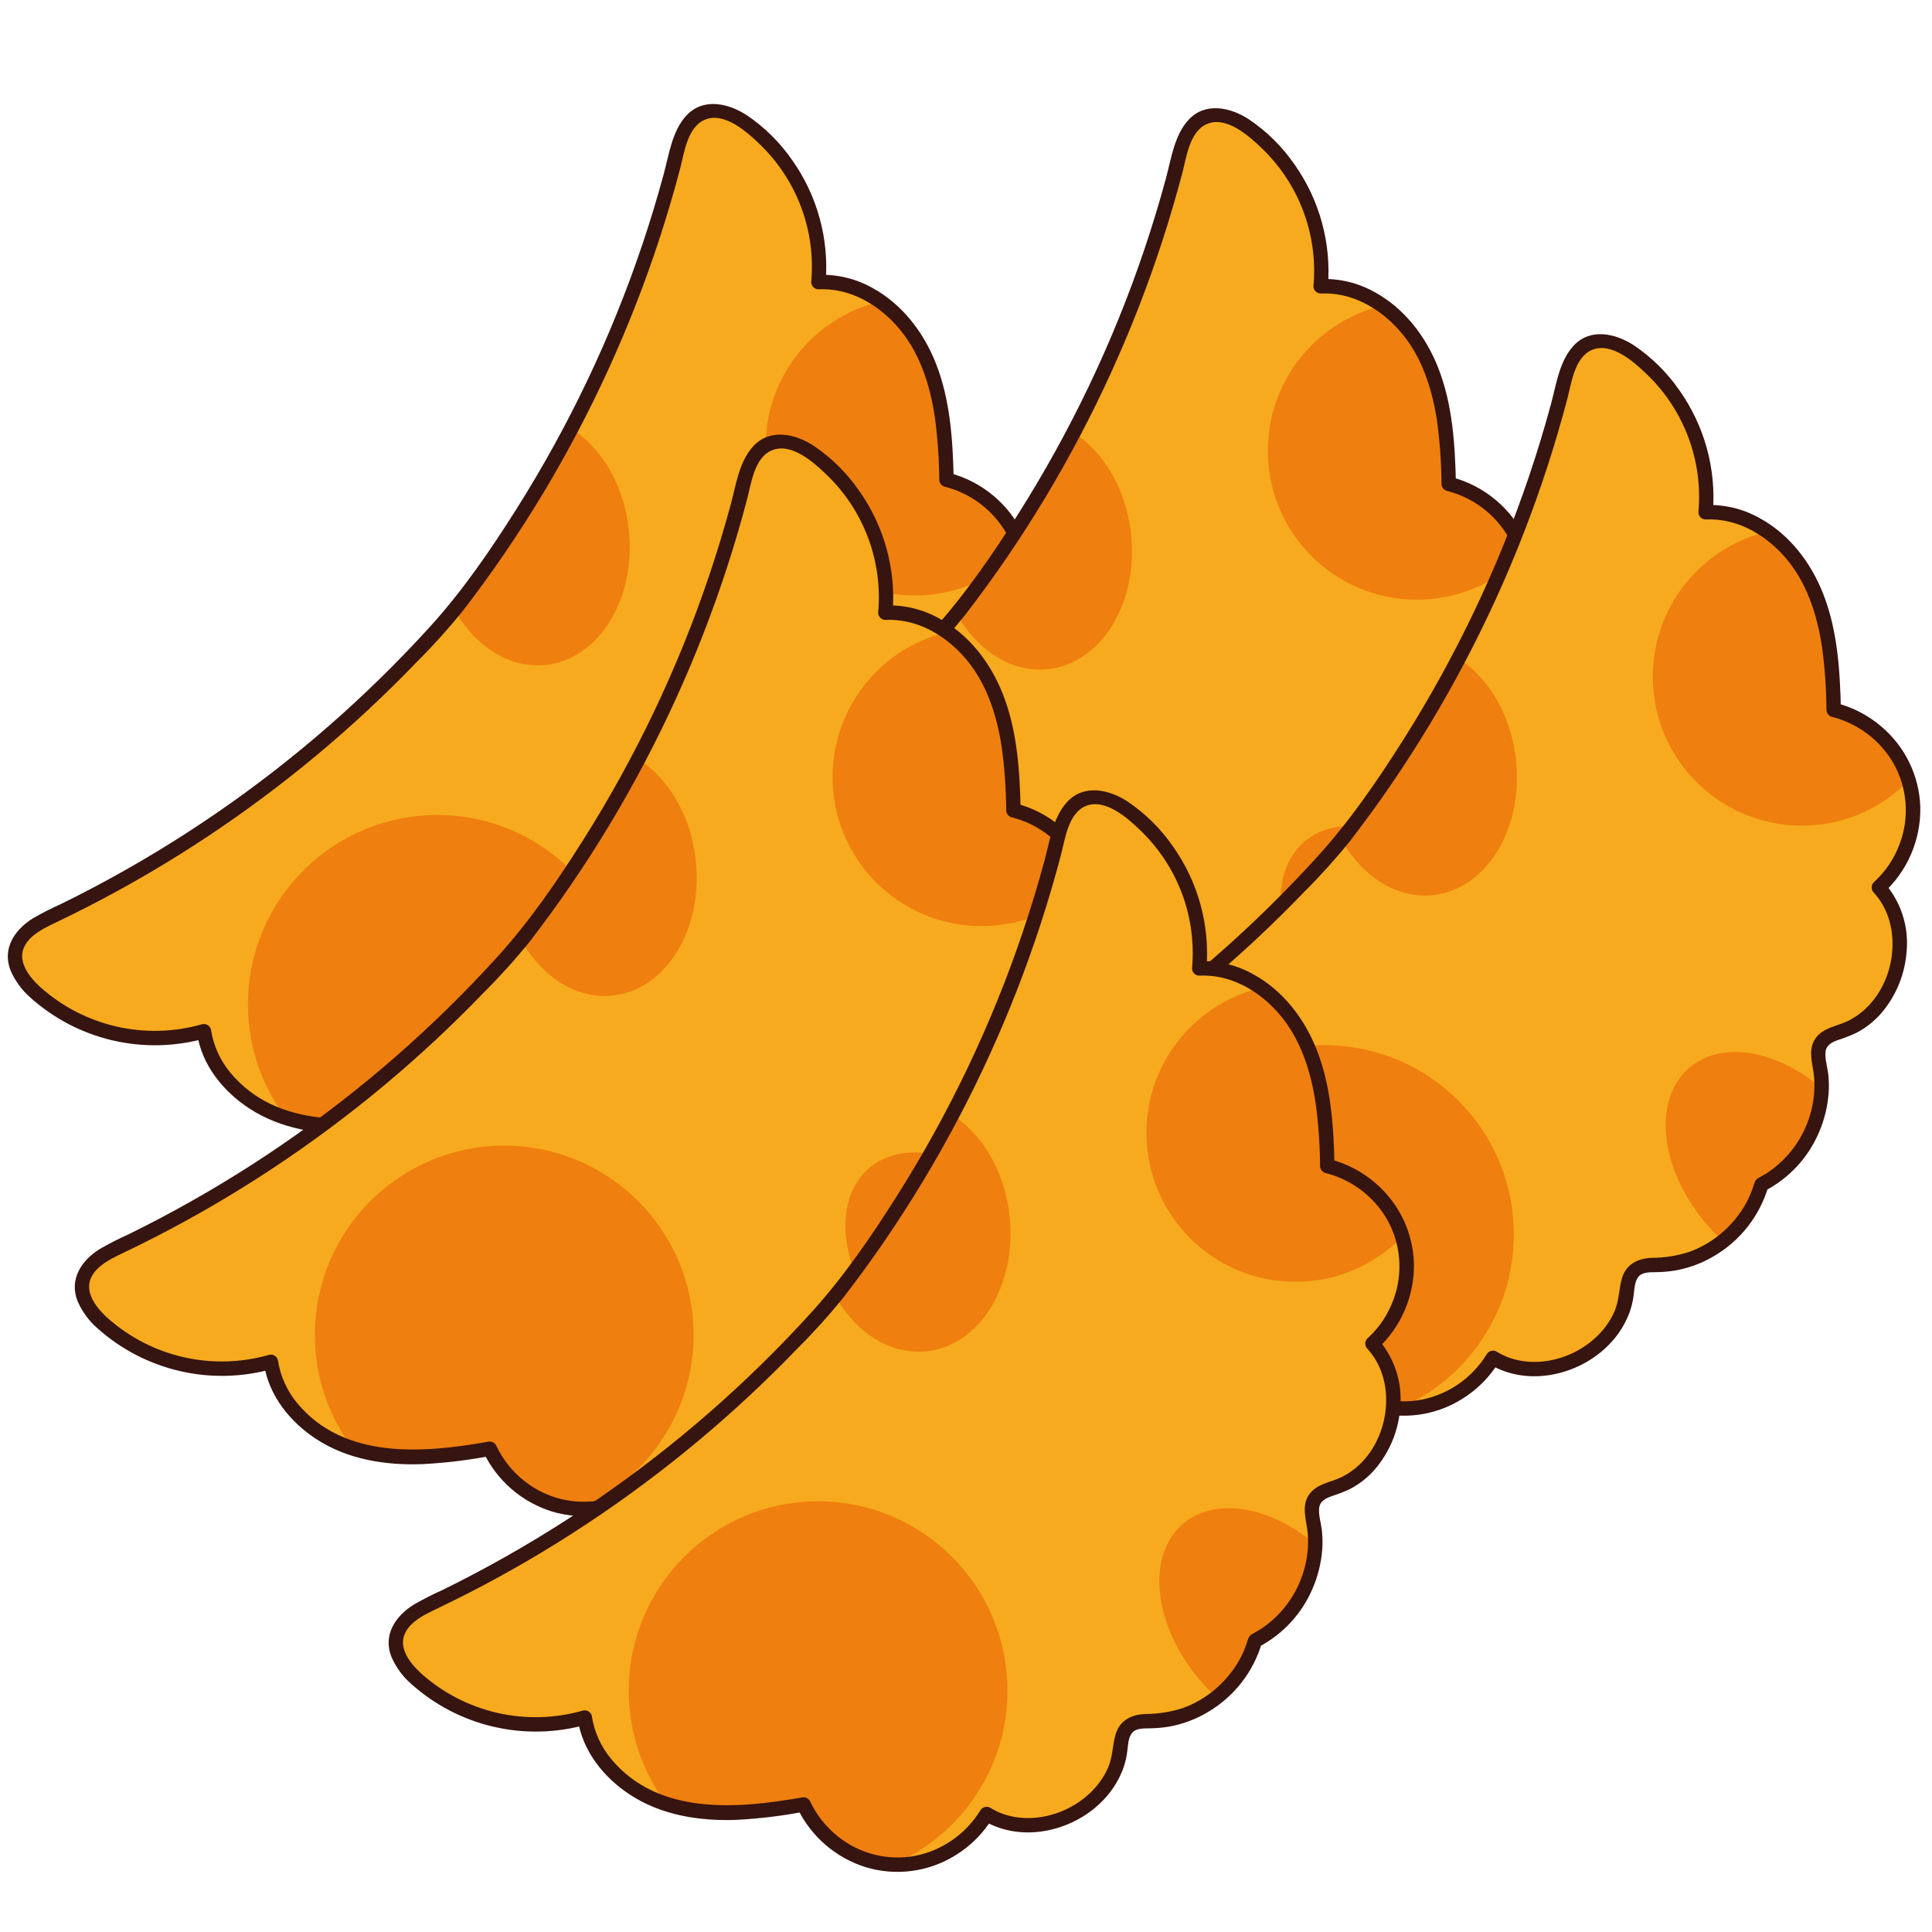 <?xml version="1.0" encoding="UTF-8"?> <svg xmlns="http://www.w3.org/2000/svg" width="500" height="500" viewBox="0 0 500 500" fill="none"> <path d="M9.015 256.938C5.911 254.087 3.024 250.157 3.842 246.02C4.731 241.583 9.353 239.111 13.428 237.166C53.132 218.181 88.501 191.198 117.327 157.903C117.28 157.961 117.234 158.029 117.186 158.087C117.573 158.299 117.955 158.505 118.332 158.729C118.049 158.39 117.768 158.061 117.485 157.723C117.433 157.786 117.38 157.839 117.327 157.903C144.286 123.069 163.783 83.039 174.598 40.315C175.71 35.925 177.221 30.906 181.39 29.164C185.28 27.551 189.696 29.613 193.094 32.105C199.353 36.8 204.32 43.008 207.531 50.15C210.742 57.292 212.091 65.134 211.453 72.941C222.819 72.294 233.227 80.594 238.354 90.778C243.476 100.967 244.311 112.724 244.555 124.13C249.308 125.254 253.662 127.661 257.145 131.091C260.627 134.521 263.105 138.841 264.308 143.582C265.511 148.324 265.394 153.305 263.969 157.985C262.544 162.664 259.867 166.863 256.227 170.124C266.519 181.136 261.333 202.218 247.113 207.187C244.901 207.953 242.33 208.569 241.171 210.598C240.09 212.496 240.683 214.851 241.065 217.003C243.149 228.876 236.603 241.719 225.861 247.077C225.935 246.809 225.999 246.542 226.063 246.276C224.933 245.686 223.81 245.086 222.696 244.477C223.509 245.454 224.315 246.44 225.115 247.433C225.364 247.318 225.613 247.203 225.861 247.077C222.712 258.686 211.42 267.628 199.396 267.898C197.214 267.944 194.793 267.822 193.146 269.256C191.382 270.796 191.287 273.437 190.969 275.76C188.887 290.703 169.265 299.922 156.472 291.964C153.992 296.179 150.405 299.633 146.103 301.949C141.801 304.265 136.947 305.356 132.07 305.102C127.192 304.848 122.478 303.259 118.439 300.508C114.399 297.758 111.19 293.95 109.16 289.5C97.947 291.492 86.275 292.971 75.303 289.926C64.327 286.887 54.171 278.28 52.58 266.986C45.063 269.144 37.122 269.354 29.502 267.597C21.882 265.839 14.833 262.171 9.015 256.938Z" fill="#F7AA1D"></path> <mask id="mask0_206_2412" style="mask-type:luminance" maskUnits="userSpaceOnUse" x="3" y="29" width="262" height="277"> <path d="M8.365 257.535C5.258 254.687 2.369 250.76 3.188 246.627C4.078 242.194 8.704 239.724 12.783 237.781C52.524 218.812 87.927 191.852 116.781 158.586C116.734 158.644 116.688 158.712 116.64 158.77C117.028 158.982 117.409 159.188 117.787 159.411C117.504 159.073 117.222 158.745 116.939 158.406C116.887 158.47 116.834 158.523 116.781 158.586C143.766 123.783 163.281 83.787 174.107 41.1C175.219 36.714 176.732 31.699 180.905 29.959C184.798 28.348 189.219 30.407 192.62 32.897C198.885 37.588 203.857 43.791 207.071 50.927C210.285 58.063 211.635 65.897 210.996 73.697C222.374 73.052 232.791 81.345 237.923 91.519C243.05 101.7 243.886 113.446 244.13 124.842C248.887 125.965 253.246 128.371 256.732 131.797C260.217 135.224 262.697 139.541 263.902 144.278C265.106 149.015 264.989 153.992 263.563 158.668C262.137 163.343 259.456 167.538 255.813 170.797C266.115 181.8 260.924 202.863 246.69 207.827C244.477 208.593 241.903 209.208 240.743 211.235C239.661 213.132 240.255 215.485 240.637 217.636C242.722 229.498 236.171 242.329 225.418 247.683C225.492 247.416 225.556 247.149 225.62 246.882C224.489 246.293 225.789 248.645 224.672 248.038C223.873 247.044 225.485 249.015 224.672 248.038C224.921 247.923 225.17 247.809 225.418 247.683C222.266 259.282 210.964 268.217 198.928 268.486C196.744 268.532 194.32 268.41 192.672 269.842C190.906 271.382 190.811 274.021 190.493 276.341C188.409 291.271 168.768 300.482 155.963 292.531C153.48 296.743 149.891 300.193 145.585 302.508C141.278 304.822 136.42 305.911 131.538 305.658C126.656 305.404 121.937 303.817 117.893 301.068C113.85 298.32 110.638 294.516 108.606 290.07C97.382 292.06 85.699 293.538 74.717 290.495C63.73 287.459 53.564 278.859 51.972 267.575C44.448 269.731 36.5 269.941 28.873 268.185C21.245 266.429 14.189 262.765 8.365 257.535Z" fill="white"></path> </mask> <g mask="url(#mask0_206_2412)"> <path d="M244.558 242.17C238.34 250.862 232.542 259.839 226.555 268.676C215.423 263.22 205.634 251.791 202.484 239.345C198.358 223.045 207.179 211.184 222.186 212.855C233.248 214.086 244.577 222.328 251.425 233.103C249.06 236.06 246.771 239.082 244.558 242.17Z" fill="#EF7F0E"></path> <path d="M141.286 172.085C155.075 170.579 164.674 154.907 162.727 137.081C160.78 119.256 148.024 106.026 134.235 107.532C120.446 109.038 110.846 124.71 112.793 142.536C114.74 160.362 127.497 173.591 141.286 172.085Z" fill="#EF7F0E"></path> <path d="M236.695 154.108C257.987 154.108 275.248 136.848 275.248 115.556C275.248 94.264 257.987 77.003 236.695 77.003C215.403 77.003 198.143 94.264 198.143 115.556C198.143 136.848 215.403 154.108 236.695 154.108Z" fill="#EF7F0E"></path> <path d="M113.168 308.917C140.228 308.917 162.164 286.981 162.164 259.921C162.164 232.862 140.228 210.926 113.168 210.926C86.108 210.926 64.172 232.862 64.172 259.921C64.172 286.981 86.108 308.917 113.168 308.917Z" fill="#EF7F0E"></path> </g> <path d="M10.493 255.518C8.518 253.678 6.531 251.49 5.892 248.789C5.307 246.32 6.384 244.164 8.181 242.521C10.063 240.802 12.466 239.687 14.744 238.598C17.411 237.322 20.061 236.011 22.693 234.665C33.29 229.234 43.575 223.214 53.499 216.634C73.242 203.556 91.486 188.347 107.903 171.28C112.102 167.095 116.071 162.686 119.795 158.073C123.512 153.253 127.089 148.33 130.526 143.303C137.44 133.183 143.767 122.675 149.476 111.83C160.877 90.198 169.777 67.338 176.003 43.692C177.082 39.584 177.87 32.992 182.321 31.029C187.36 28.806 193.25 34.072 196.577 37.284C201.344 41.852 205.02 47.435 207.334 53.618C209.648 59.801 210.54 66.426 209.943 73.001C209.946 73.496 210.144 73.969 210.494 74.319C210.844 74.669 211.317 74.867 211.812 74.87C219.669 74.497 226.801 78.494 231.964 84.202C237.899 90.763 240.656 99.404 241.947 108.009C242.664 113.359 243.042 118.748 243.078 124.146C243.084 124.554 243.221 124.948 243.468 125.273C243.715 125.597 244.059 125.834 244.451 125.948C247.805 126.785 250.955 128.292 253.711 130.379C256.468 132.465 258.773 135.088 260.488 138.09C262.222 141.195 263.263 144.639 263.541 148.185C263.819 151.731 263.327 155.295 262.099 158.633C260.707 162.523 258.375 166.009 255.309 168.779C254.966 169.133 254.774 169.607 254.774 170.101C254.774 170.594 254.966 171.068 255.309 171.422C262.431 179.161 261.337 192.197 254.709 199.902C253.032 201.88 250.969 203.495 248.645 204.648C245.835 206.025 242.401 206.314 240.383 208.97C238.038 212.059 239.602 215.822 239.884 219.27C240.14 222.487 239.8 225.724 238.88 228.817C237.075 235.06 233.1 240.453 227.671 244.025C226.954 244.483 226.194 244.851 225.466 245.285C224.538 245.836 224.404 246.668 224.094 247.628C223.594 249.165 222.942 250.648 222.146 252.054C220.529 254.904 218.421 257.446 215.918 259.561C213.446 261.672 210.614 263.319 207.557 264.424C204.426 265.436 201.156 265.954 197.866 265.959C194.16 266.113 191.132 267.643 190.103 271.417C189.329 274.26 189.399 277.149 188.187 279.899C183.891 289.647 171.423 295.284 161.295 291.914C160.043 291.487 158.843 290.919 157.719 290.221C157.289 289.979 156.782 289.913 156.305 290.038C155.827 290.163 155.418 290.47 155.162 290.892C153.303 293.93 150.832 296.549 147.906 298.581C144.981 300.612 141.664 302.013 138.168 302.694C134.72 303.324 131.179 303.211 127.779 302.362C124.379 301.514 121.199 299.95 118.452 297.775C115.274 295.29 112.731 292.088 111.031 288.43C110.818 288.079 110.498 287.805 110.118 287.65C109.738 287.495 109.317 287.468 108.92 287.571C92.159 290.53 71.774 292.194 59.658 277.655C56.964 274.435 55.208 270.534 54.583 266.382C54.447 265.906 54.131 265.503 53.7 265.259C53.27 265.015 52.761 264.949 52.284 265.077C45.077 267.137 37.466 267.341 30.16 265.67C22.853 263.999 16.087 260.506 10.493 255.518C8.716 253.903 6.065 256.539 7.85 258.161C13.918 263.607 21.266 267.429 29.209 269.268C37.153 271.108 45.433 270.906 53.277 268.681L50.978 267.376C52.214 275.597 57.721 282.438 64.549 286.887C72.62 292.145 82.379 293.693 91.864 293.362C97.924 293.055 103.955 292.324 109.914 291.176L107.803 290.317C109.548 293.944 112.021 297.173 115.067 299.804C118.113 302.436 121.668 304.412 125.51 305.612C129.375 306.775 133.444 307.102 137.446 306.569C141.447 306.037 145.289 304.658 148.716 302.524C152.674 300.096 155.992 296.754 158.39 292.778L155.833 293.449C166.043 299.663 180.024 296.196 187.679 287.473C189.627 285.277 191.145 282.735 192.155 279.98C192.651 278.576 192.994 277.123 193.177 275.645C193.378 274.137 193.397 272.218 194.348 270.944C195.359 269.592 197.412 269.697 198.915 269.672C200.677 269.654 202.435 269.495 204.172 269.197C207.576 268.567 210.844 267.345 213.827 265.589C220.72 261.611 225.811 255.125 228.036 247.484L227.178 248.601C233.418 245.353 238.339 240.041 241.102 233.572C242.514 230.336 243.371 226.886 243.637 223.366C243.761 221.677 243.723 219.979 243.523 218.297C243.307 216.486 242.683 214.61 242.825 212.778C242.97 210.898 244.513 210.139 246.114 209.57C247.618 209.09 249.093 208.524 250.532 207.876C253.092 206.598 255.374 204.827 257.248 202.664C261.075 198.193 263.376 192.617 263.816 186.747C264.129 183.51 263.77 180.243 262.761 177.151C261.752 174.059 260.115 171.209 257.952 168.779V171.422C260.99 168.612 263.399 165.192 265.021 161.385C266.644 157.578 267.442 153.472 267.365 149.334C267.246 145.353 266.291 141.442 264.564 137.853C262.836 134.265 260.373 131.079 257.336 128.503C253.908 125.549 249.835 123.44 245.444 122.344L246.816 124.146C246.592 114.035 245.965 103.612 242.226 94.101C239.024 85.955 233.436 78.646 225.635 74.433C221.414 72.095 216.634 70.954 211.812 71.132L213.681 73.001C214.578 61.818 211.528 50.673 205.061 41.505C201.893 36.899 197.887 32.931 193.252 29.806C188.47 26.681 181.931 25.231 177.609 29.932C173.926 33.939 173.148 39.966 171.78 45.019C170.107 51.203 168.246 57.332 166.198 63.406C162.158 75.399 157.402 87.139 151.956 98.562C146.509 109.986 140.39 121.078 133.631 131.78C126.925 142.395 119.767 152.851 111.315 162.156C94.767 180.373 76.161 196.608 55.87 210.535C45.731 217.493 35.199 223.861 24.327 229.606C21.575 231.06 18.802 232.473 16.008 233.845C13.417 235.002 10.887 236.293 8.43 237.713C3.718 240.674 0.511 245.561 2.751 251.193C3.915 253.864 5.656 256.244 7.85 258.161C9.609 259.798 12.258 257.161 10.493 255.518Z" fill="#361410"></path> <path d="M138.993 258.024C135.889 255.174 133.002 251.243 133.82 247.106C134.709 242.67 139.332 240.197 143.407 238.253C183.11 219.267 218.479 192.284 247.306 158.989C247.259 159.047 247.212 159.116 247.165 159.173C247.552 159.385 247.933 159.592 248.311 159.815C248.028 159.476 247.746 159.148 247.463 158.809C247.411 158.873 247.358 158.926 247.306 158.989C274.265 124.156 293.761 84.126 304.577 41.401C305.688 37.011 307.199 31.992 311.368 30.251C315.258 28.638 319.675 30.699 323.073 33.191C329.331 37.886 334.299 44.095 337.51 51.237C340.721 58.379 342.07 66.22 341.431 74.027C352.798 73.381 363.205 81.681 368.332 91.864C373.455 102.054 374.29 113.81 374.533 125.216C379.286 126.34 383.641 128.748 387.123 132.177C390.606 135.607 393.083 139.927 394.286 144.669C395.49 149.41 395.372 154.392 393.948 159.071C392.523 163.75 389.845 167.949 386.205 171.211C396.498 182.223 391.311 203.304 377.091 208.273C374.88 209.04 372.309 209.655 371.15 211.684C370.069 213.582 370.662 215.937 371.044 218.09C373.127 229.962 366.582 242.805 355.839 248.163C355.913 247.896 355.977 247.629 356.041 247.362C354.911 246.772 353.789 246.173 352.675 245.563C353.487 246.541 354.294 247.526 355.094 248.519C355.343 248.404 355.591 248.289 355.839 248.163C352.69 259.772 341.399 268.715 329.374 268.985C327.192 269.03 324.771 268.909 323.124 270.342C321.361 271.883 321.265 274.524 320.948 276.846C318.865 291.789 299.243 301.008 286.45 293.051C283.97 297.266 280.384 300.719 276.082 303.035C271.78 305.352 266.926 306.442 262.048 306.188C257.171 305.934 252.456 304.345 248.417 301.595C244.378 298.844 241.169 295.037 239.138 290.587C227.925 292.579 216.254 294.058 205.282 291.013C194.305 287.973 184.149 279.367 182.558 268.073C175.042 270.231 167.101 270.441 159.481 268.683C151.861 266.925 144.811 263.258 138.993 258.024Z" fill="#F7AA1D"></path> <mask id="mask1_206_2412" style="mask-type:luminance" maskUnits="userSpaceOnUse" x="133" y="30" width="262" height="277"> <path d="M138.344 258.622C135.237 255.774 132.347 251.847 133.166 247.713C134.056 243.281 138.683 240.81 142.762 238.867C182.503 219.898 217.906 192.939 246.76 159.673C246.712 159.731 246.666 159.799 246.619 159.857C247.006 160.068 247.388 160.275 247.766 160.498C247.482 160.159 247.2 159.831 246.917 159.492C246.865 159.556 246.812 159.609 246.76 159.673C273.744 124.869 293.259 84.874 304.085 42.186C305.198 37.8 306.71 32.785 310.883 31.045C314.777 29.434 319.198 31.494 322.599 33.984C328.863 38.674 333.835 44.878 337.049 52.013C340.263 59.149 341.614 66.984 340.975 74.784C352.352 74.138 362.769 82.431 367.901 92.606C373.029 102.786 373.865 114.533 374.108 125.929C378.866 127.052 383.224 129.457 386.71 132.884C390.196 136.311 392.676 140.627 393.88 145.365C395.084 150.102 394.967 155.079 393.541 159.754C392.115 164.43 389.435 168.625 385.791 171.883C396.093 182.886 390.902 203.949 376.669 208.914C374.455 209.68 371.881 210.295 370.722 212.322C369.64 214.218 370.233 216.571 370.616 218.722C372.701 230.584 366.149 243.416 355.396 248.77C355.471 248.502 355.535 248.235 355.599 247.969C354.467 247.379 355.767 249.731 354.65 249.125C353.851 248.131 355.464 250.101 354.65 249.125C354.899 249.01 355.148 248.895 355.396 248.77C352.245 260.368 340.942 269.303 328.906 269.573C326.722 269.618 324.299 269.497 322.65 270.929C320.885 272.468 320.79 275.107 320.472 277.428C318.387 292.357 298.747 301.569 285.941 293.618C283.459 297.829 279.869 301.28 275.563 303.594C271.257 305.908 266.398 306.998 261.516 306.744C256.634 306.49 251.915 304.903 247.872 302.155C243.829 299.406 240.616 295.602 238.584 291.156C227.361 293.146 215.678 294.624 204.696 291.582C193.709 288.545 183.543 279.946 181.95 268.662C174.427 270.818 166.478 271.027 158.851 269.271C151.224 267.515 144.168 263.851 138.344 258.622Z" fill="white"></path> </mask> <g mask="url(#mask1_206_2412)"> <path d="M374.537 243.257C368.319 251.949 362.521 260.925 356.534 269.763C345.402 264.306 335.613 252.878 332.463 240.432C328.337 224.131 337.158 212.271 352.166 213.941C363.227 215.172 374.556 223.414 381.404 234.189C379.039 237.146 376.75 240.169 374.537 243.257Z" fill="#EF7F0E"></path> <path d="M271.264 173.171C285.053 171.665 294.653 155.994 292.706 138.168C290.759 120.342 278.002 107.113 264.213 108.619C250.424 110.125 240.825 125.797 242.772 143.622C244.719 161.448 257.476 174.678 271.264 173.171Z" fill="#EF7F0E"></path> <path d="M366.674 155.195C387.965 155.195 405.226 137.934 405.226 116.642C405.226 95.35 387.965 78.09 366.674 78.09C345.382 78.09 328.121 95.35 328.121 116.642C328.121 137.934 345.382 155.195 366.674 155.195Z" fill="#EF7F0E"></path> <path d="M243.147 310.004C270.206 310.004 292.142 288.067 292.142 261.008C292.142 233.948 270.206 212.012 243.147 212.012C216.087 212.012 194.151 233.948 194.151 261.008C194.151 288.067 216.087 310.004 243.147 310.004Z" fill="#EF7F0E"></path> </g> <path d="M140.472 256.604C138.497 254.765 136.509 252.576 135.87 249.876C135.286 247.406 136.363 245.251 138.16 243.608C140.041 241.888 142.445 240.773 144.722 239.684C147.389 238.408 150.039 237.097 152.672 235.751C163.269 230.32 173.553 224.301 183.477 217.721C203.22 204.642 221.464 189.433 237.882 172.366C242.08 168.181 246.05 163.773 249.773 159.16C253.49 154.34 257.067 149.416 260.504 144.389C267.418 134.27 273.746 123.761 279.455 112.916C290.855 91.284 299.755 68.424 305.982 44.778C307.061 40.67 307.849 34.078 312.299 32.115C317.338 29.893 323.228 35.159 326.556 38.371C331.322 42.939 334.999 48.522 337.313 54.705C339.626 60.888 340.518 67.513 339.922 74.087C339.924 74.582 340.122 75.056 340.472 75.406C340.822 75.756 341.296 75.954 341.791 75.956C349.648 75.583 356.78 79.58 361.943 85.288C367.878 91.849 370.635 100.491 371.925 109.095C372.643 114.445 373.021 119.835 373.057 125.232C373.063 125.64 373.199 126.035 373.446 126.359C373.693 126.684 374.038 126.92 374.429 127.034C377.783 127.871 380.934 129.378 383.69 131.465C386.446 133.552 388.751 136.175 390.467 139.176C392.2 142.282 393.242 145.726 393.52 149.272C393.798 152.818 393.306 156.382 392.078 159.72C390.686 163.61 388.353 167.095 385.288 169.866C384.944 170.22 384.753 170.694 384.753 171.187C384.753 171.68 384.944 172.154 385.288 172.509C392.409 180.248 391.315 193.283 384.687 200.988C383.01 202.967 380.947 204.582 378.624 205.735C375.814 207.111 372.379 207.4 370.362 210.057C368.016 213.145 369.581 216.908 369.863 220.357C370.119 223.573 369.778 226.81 368.858 229.903C367.053 236.146 363.078 241.539 357.649 245.111C356.933 245.569 356.173 245.938 355.444 246.371C354.517 246.923 354.382 247.755 354.073 248.715C353.573 250.251 352.92 251.734 352.124 253.14C350.508 255.991 348.4 258.533 345.897 260.648C343.425 262.758 340.592 264.406 337.535 265.511C334.404 266.523 331.135 267.041 327.845 267.046C324.139 267.2 321.111 268.729 320.082 272.504C319.307 275.347 319.377 278.235 318.166 280.985C313.87 290.733 301.402 296.37 291.274 293.001C290.022 292.574 288.822 292.006 287.698 291.308C287.268 291.065 286.761 291 286.283 291.125C285.806 291.25 285.396 291.556 285.141 291.978C283.282 295.017 280.811 297.635 277.885 299.667C274.959 301.699 271.643 303.1 268.146 303.78C264.699 304.41 261.157 304.297 257.757 303.449C254.357 302.601 251.178 301.037 248.43 298.861C245.253 296.377 242.709 293.174 241.009 289.517C240.797 289.165 240.477 288.891 240.096 288.737C239.716 288.582 239.296 288.554 238.898 288.658C222.138 291.616 201.753 293.28 189.637 278.742C186.942 275.521 185.186 271.621 184.561 267.469C184.426 266.993 184.109 266.589 183.679 266.345C183.249 266.101 182.74 266.036 182.262 266.163C175.056 268.224 167.445 268.428 160.138 266.756C152.831 265.085 146.066 261.593 140.472 256.604C138.695 254.99 136.044 257.625 137.829 259.247C143.896 264.694 151.245 268.515 159.188 270.355C167.132 272.194 175.412 271.992 183.256 269.768L180.957 268.462C182.193 276.683 187.699 283.524 194.527 287.973C202.598 293.232 212.357 294.78 221.842 294.449C227.902 294.141 233.934 293.41 239.892 292.262L237.782 291.403C239.527 295.03 241.999 298.26 245.045 300.891C248.091 303.522 251.646 305.499 255.489 306.698C259.354 307.862 263.423 308.188 267.424 307.656C271.426 307.123 275.268 305.744 278.694 303.61C282.653 301.183 285.97 297.841 288.368 293.865L285.811 294.535C296.021 300.749 310.002 297.282 317.658 288.56C319.605 286.364 321.123 283.822 322.134 281.066C322.63 279.662 322.973 278.209 323.156 276.732C323.357 275.223 323.375 273.304 324.327 272.031C325.337 270.679 327.391 270.783 328.893 270.758C330.655 270.74 332.413 270.582 334.15 270.284C337.554 269.653 340.822 268.432 343.806 266.675C350.699 262.697 355.789 256.211 358.015 248.57L357.156 249.687C363.397 246.439 368.318 241.128 371.081 234.658C372.493 231.423 373.35 227.973 373.615 224.453C373.739 222.763 373.701 221.066 373.502 219.383C373.286 217.573 372.662 215.697 372.804 213.864C372.949 211.985 374.492 211.226 376.093 210.656C377.597 210.176 379.071 209.611 380.51 208.962C383.071 207.684 385.353 205.913 387.226 203.75C391.054 199.279 393.355 193.703 393.794 187.834C394.108 184.596 393.749 181.329 392.74 178.237C391.73 175.145 390.093 172.295 387.931 169.866V172.508C390.969 169.699 393.378 166.278 395 162.471C396.622 158.665 397.421 154.558 397.344 150.421C397.224 146.44 396.27 142.528 394.542 138.94C392.814 135.351 390.352 132.165 387.314 129.589C383.886 126.635 379.813 124.526 375.423 123.43L376.795 125.232C376.571 115.122 375.944 104.698 372.205 95.187C369.002 87.041 363.414 79.733 355.614 75.519C351.393 73.181 346.613 72.04 341.791 72.219L343.66 74.087C344.557 62.904 341.507 51.76 335.04 42.592C331.872 37.986 327.866 34.017 323.23 30.892C318.449 27.768 311.909 26.317 307.588 31.019C303.905 35.026 303.126 41.052 301.759 46.106C300.085 52.289 298.224 58.418 296.177 64.493C292.137 76.485 287.381 88.225 281.935 99.648C276.487 111.073 270.368 122.165 263.61 132.866C256.904 143.482 249.745 153.937 241.294 163.243C224.745 181.459 206.139 197.694 185.848 211.622C175.71 218.58 165.178 224.947 154.305 230.692C151.554 232.146 148.781 233.559 145.987 234.931C143.395 236.088 140.866 237.38 138.409 238.8C133.696 241.76 130.49 246.648 132.73 252.279C133.893 254.95 135.635 257.33 137.829 259.247C139.588 260.885 142.237 258.248 140.472 256.604Z" fill="#361410"></path> <path d="M238.623 316.506C235.519 313.655 232.632 309.725 233.45 305.588C234.339 301.151 238.961 298.679 243.036 296.734C282.739 277.749 318.109 250.766 346.935 217.471C346.888 217.529 346.842 217.597 346.794 217.655C347.181 217.867 347.563 218.074 347.94 218.297C347.657 217.958 347.376 217.63 347.093 217.291C347.041 217.354 346.987 217.407 346.935 217.471C373.894 182.638 393.391 142.607 404.206 99.883C405.318 95.493 406.829 90.474 410.998 88.732C414.888 87.12 419.304 89.181 422.702 91.673C428.961 96.368 433.928 102.577 437.139 109.718C440.35 116.86 441.699 124.702 441.061 132.509C452.427 131.862 462.835 140.163 467.962 150.346C473.084 160.536 473.919 172.292 474.163 183.698C478.916 184.822 483.27 187.229 486.752 190.659C490.235 194.089 492.713 198.409 493.916 203.151C495.119 207.892 495.002 212.873 493.577 217.553C492.152 222.232 489.474 226.431 485.835 229.692C496.127 240.705 490.941 261.786 476.721 266.755C474.509 267.521 471.938 268.137 470.779 270.166C469.698 272.064 470.291 274.419 470.673 276.572C472.756 288.444 466.211 301.287 455.468 306.645C455.543 306.377 455.607 306.111 455.671 305.844C454.541 305.254 453.418 304.654 452.304 304.045C453.117 305.023 453.923 306.008 454.723 307.001C454.972 306.886 455.221 306.771 455.468 306.645C452.32 318.254 441.028 327.196 429.004 327.466C426.822 327.512 424.401 327.39 422.754 328.824C420.99 330.364 420.895 333.005 420.577 335.328C418.495 350.271 398.873 359.49 386.079 351.532C383.599 355.747 380.013 359.201 375.711 361.517C371.409 363.833 366.555 364.924 361.678 364.67C356.8 364.416 352.086 362.827 348.046 360.077C344.007 357.326 340.798 353.518 338.768 349.068C327.555 351.06 315.883 352.539 304.911 349.494C293.935 346.455 283.779 337.848 282.188 326.555C274.671 328.712 266.73 328.922 259.11 327.165C251.49 325.407 244.441 321.74 238.623 316.506Z" fill="#F7AA1D"></path> <mask id="mask2_206_2412" style="mask-type:luminance" maskUnits="userSpaceOnUse" x="232" y="88" width="263" height="278"> <path d="M237.973 317.104C234.866 314.255 231.977 310.329 232.795 306.195C233.686 301.762 238.312 299.292 242.391 297.349C282.132 278.38 317.535 251.42 346.389 218.154C346.342 218.212 346.296 218.28 346.248 218.338C346.635 218.55 347.017 218.756 347.395 218.979C347.112 218.641 346.83 218.313 346.547 217.974C346.495 218.038 346.441 218.091 346.389 218.154C373.374 183.351 392.889 143.355 403.714 100.668C404.827 96.282 406.34 91.267 410.512 89.527C414.406 87.916 418.827 89.975 422.228 92.465C428.493 97.156 433.465 103.359 436.679 110.495C439.893 117.631 441.243 125.465 440.604 133.265C451.982 132.62 462.399 140.913 467.531 151.087C472.658 161.268 473.494 173.014 473.738 184.41C478.495 185.533 482.854 187.939 486.339 191.366C489.825 194.792 492.305 199.109 493.509 203.846C494.714 208.584 494.597 213.56 493.171 218.236C491.744 222.911 489.064 227.106 485.421 230.365C495.723 241.368 490.532 262.431 476.298 267.395C474.085 268.161 471.511 268.777 470.351 270.803C469.269 272.7 469.863 275.053 470.245 277.204C472.33 289.066 465.779 301.898 455.026 307.251C455.1 306.984 455.164 306.717 455.228 306.45C454.097 305.861 455.397 308.213 454.28 307.606C453.481 306.612 455.093 308.583 454.28 307.606C454.529 307.492 454.778 307.377 455.026 307.251C451.874 318.85 440.572 327.785 428.536 328.054C426.352 328.1 423.928 327.978 422.28 329.411C420.514 330.95 420.419 333.589 420.101 335.909C418.017 350.839 398.376 360.05 385.571 352.1C383.088 356.311 379.499 359.762 375.192 362.076C370.886 364.39 366.028 365.48 361.146 365.226C356.264 364.972 351.544 363.385 347.501 360.636C343.458 357.888 340.246 354.084 338.214 349.638C326.99 351.628 315.307 353.106 304.325 350.063C293.338 347.027 283.172 338.427 281.58 327.143C274.056 329.299 266.108 329.509 258.48 327.753C250.853 325.997 243.797 322.333 237.973 317.104Z" fill="white"></path> </mask> <g mask="url(#mask2_206_2412)"> <path d="M474.166 301.739C467.948 310.43 462.15 319.407 456.164 328.244C445.031 322.788 435.243 311.359 432.092 298.914C427.967 282.613 436.788 270.753 451.795 272.423C462.857 273.654 474.186 281.896 481.033 292.671C478.668 295.628 476.379 298.65 474.166 301.739Z" fill="#EF7F0E"></path> <path d="M370.894 231.653C384.683 230.147 394.282 214.475 392.335 196.65C390.388 178.824 377.631 165.594 363.843 167.1C350.054 168.607 340.454 184.278 342.401 202.104C344.348 219.93 357.105 233.159 370.894 231.653Z" fill="#EF7F0E"></path> <path d="M466.303 213.676C487.595 213.676 504.856 196.416 504.856 175.124C504.856 153.832 487.595 136.571 466.303 136.571C445.011 136.571 427.751 153.832 427.751 175.124C427.751 196.416 445.011 213.676 466.303 213.676Z" fill="#EF7F0E"></path> <path d="M342.776 368.486C369.836 368.486 391.772 346.549 391.772 319.49C391.772 292.43 369.836 270.494 342.776 270.494C315.717 270.494 293.781 292.43 293.781 319.49C293.781 346.549 315.717 368.486 342.776 368.486Z" fill="#EF7F0E"></path> </g> <path d="M240.101 315.086C238.126 313.247 236.139 311.058 235.5 308.357C234.915 305.888 235.992 303.732 237.789 302.089C239.671 300.37 242.074 299.255 244.351 298.166C247.019 296.89 249.669 295.579 252.301 294.233C262.898 288.802 273.183 282.782 283.107 276.202C302.849 263.124 321.094 247.915 337.511 230.848C341.71 226.663 345.679 222.254 349.403 217.641C353.12 212.822 356.697 207.898 360.134 202.871C367.048 192.751 373.375 182.243 379.084 171.398C390.485 149.766 399.385 126.906 405.611 103.26C406.69 99.152 407.478 92.56 411.929 90.597C416.968 88.374 422.858 93.641 426.185 96.852C430.952 101.421 434.628 107.003 436.942 113.186C439.256 119.37 440.148 125.994 439.551 132.569C439.554 133.064 439.752 133.538 440.102 133.888C440.451 134.237 440.925 134.435 441.42 134.438C449.277 134.065 456.409 138.062 461.572 143.77C467.507 150.331 470.264 158.972 471.555 167.577C472.272 172.927 472.65 178.316 472.686 183.714C472.692 184.122 472.829 184.517 473.076 184.841C473.323 185.165 473.667 185.402 474.058 185.516C477.413 186.353 480.563 187.86 483.319 189.947C486.075 192.033 488.381 194.656 490.096 197.658C491.83 200.764 492.871 204.207 493.149 207.753C493.427 211.299 492.935 214.863 491.707 218.201C490.315 222.092 487.982 225.577 484.917 228.347C484.574 228.702 484.382 229.175 484.382 229.669C484.382 230.162 484.574 230.636 484.917 230.99C492.039 238.729 490.945 251.765 484.317 259.47C482.64 261.448 480.577 263.063 478.253 264.216C475.443 265.593 472.009 265.882 469.991 268.538C467.646 271.627 469.21 275.39 469.492 278.838C469.748 282.055 469.408 285.292 468.488 288.385C466.682 294.628 462.707 300.021 457.279 303.593C456.562 304.051 455.802 304.42 455.073 304.853C454.146 305.404 454.012 306.236 453.702 307.196C453.202 308.733 452.549 310.216 451.754 311.622C450.137 314.473 448.029 317.014 445.526 319.129C443.054 321.24 440.222 322.887 437.165 323.992C434.034 325.004 430.764 325.522 427.474 325.527C423.768 325.681 420.74 327.211 419.711 330.986C418.936 333.828 419.007 336.717 417.795 339.467C413.499 349.215 401.031 354.852 390.903 351.482C389.651 351.055 388.451 350.487 387.327 349.79C386.897 349.547 386.39 349.481 385.913 349.606C385.435 349.732 385.025 350.038 384.77 350.46C382.911 353.499 380.44 356.117 377.514 358.149C374.589 360.181 371.272 361.581 367.775 362.262C364.328 362.892 360.787 362.779 357.387 361.931C353.987 361.082 350.807 359.518 348.06 357.343C344.882 354.859 342.339 351.656 340.638 347.998C340.426 347.647 340.106 347.373 339.726 347.218C339.345 347.064 338.925 347.036 338.528 347.139C321.767 350.098 301.382 351.762 289.266 337.223C286.572 334.003 284.816 330.103 284.191 325.95C284.055 325.475 283.739 325.071 283.308 324.827C282.878 324.583 282.369 324.517 281.892 324.645C274.685 326.705 267.074 326.909 259.767 325.238C252.461 323.567 245.695 320.074 240.101 315.086C238.324 313.471 235.673 316.107 237.458 317.729C243.526 323.175 250.874 326.997 258.817 328.836C266.761 330.676 275.041 330.474 282.885 328.249L280.586 326.944C281.822 335.165 287.329 342.006 294.157 346.455C302.227 351.713 311.987 353.261 321.471 352.93C327.532 352.623 333.563 351.892 339.522 350.744L337.411 349.885C339.156 353.512 341.629 356.741 344.675 359.372C347.721 362.004 351.276 363.98 355.118 365.18C358.983 366.343 363.052 366.67 367.054 366.137C371.055 365.605 374.897 364.226 378.324 362.092C382.282 359.665 385.6 356.322 387.998 352.347L385.441 353.017C395.651 359.231 409.632 355.764 417.287 347.041C419.234 344.845 420.753 342.303 421.763 339.548C422.259 338.144 422.602 336.691 422.785 335.213C422.986 333.705 423.005 331.786 423.956 330.512C424.966 329.16 427.02 329.265 428.523 329.24C430.285 329.222 432.043 329.063 433.779 328.765C437.184 328.135 440.452 326.914 443.435 325.157C450.328 321.179 455.419 314.693 457.644 307.052L456.785 308.169C463.026 304.921 467.947 299.609 470.71 293.14C472.122 289.905 472.979 286.454 473.244 282.934C473.369 281.245 473.331 279.547 473.131 277.865C472.915 276.054 472.291 274.178 472.433 272.346C472.578 270.466 474.121 269.707 475.722 269.138C477.226 268.658 478.701 268.092 480.14 267.444C482.7 266.166 484.982 264.395 486.856 262.232C490.683 257.761 492.984 252.185 493.424 246.316C493.737 243.078 493.378 239.811 492.369 236.719C491.36 233.627 489.723 230.777 487.56 228.347V230.99C490.598 228.18 493.007 224.76 494.629 220.953C496.252 217.146 497.05 213.04 496.973 208.902C496.854 204.921 495.899 201.01 494.171 197.421C492.444 193.833 489.981 190.647 486.944 188.071C483.515 185.117 479.443 183.008 475.052 181.912L476.424 183.714C476.2 173.603 475.573 163.18 471.834 153.669C468.632 145.523 463.043 138.214 455.243 134.001C451.022 131.663 446.242 130.522 441.42 130.7L443.289 132.569C444.186 121.386 441.136 110.242 434.669 101.073C431.501 96.468 427.495 92.499 422.86 89.374C418.078 86.249 411.539 84.799 407.217 89.501C403.534 93.507 402.756 99.534 401.388 104.587C399.714 110.771 397.854 116.9 395.806 122.974C391.766 134.967 387.01 146.707 381.564 158.13C376.117 169.554 369.998 180.646 363.239 191.348C356.533 201.964 349.375 212.419 340.923 221.724C324.375 239.941 305.769 256.176 285.478 270.103C275.339 277.062 264.807 283.429 253.935 289.174C251.183 290.628 248.41 292.041 245.616 293.413C243.025 294.57 240.495 295.861 238.038 297.281C233.326 300.242 230.119 305.13 232.359 310.761C233.523 313.432 235.264 315.812 237.458 317.729C239.217 319.367 241.866 316.729 240.101 315.086Z" fill="#361410"></path> <path d="M26.344 342.499C23.24 339.649 20.353 335.719 21.171 331.581C22.06 327.145 26.683 324.672 30.757 322.728C70.461 303.742 105.83 276.759 134.657 243.465C134.609 243.522 134.563 243.591 134.515 243.649C134.903 243.86 135.284 244.067 135.661 244.29C135.378 243.951 135.097 243.623 134.814 243.284C134.762 243.348 134.709 243.401 134.657 243.465C161.615 208.631 181.112 168.601 191.927 125.876C193.039 121.486 194.55 116.467 198.719 114.726C202.609 113.113 207.025 115.174 210.423 117.667C216.682 122.361 221.649 128.57 224.86 135.712C228.071 142.854 229.42 150.695 228.782 158.502C240.149 157.856 250.556 166.156 255.683 176.34C260.805 186.529 261.641 198.285 261.884 209.691C266.637 210.815 270.991 213.223 274.474 216.653C277.956 220.082 280.434 224.403 281.637 229.144C282.84 233.885 282.723 238.867 281.298 243.546C279.874 248.226 277.196 252.424 273.556 255.686C283.848 266.698 278.662 287.779 264.442 292.748C262.23 293.515 259.659 294.131 258.501 296.159C257.42 298.058 258.012 300.413 258.394 302.565C260.478 314.437 253.932 327.28 243.19 332.639C243.264 332.371 243.328 332.104 243.392 331.837C242.262 331.247 241.14 330.648 240.025 330.038C240.838 331.016 241.644 332.001 242.445 332.994C242.693 332.879 242.942 332.764 243.19 332.639C240.041 344.247 228.749 353.19 216.725 353.46C214.543 353.506 212.122 353.384 210.475 354.817C208.711 356.358 208.616 358.999 208.298 361.322C206.216 376.264 186.594 385.483 173.801 377.526C171.321 381.741 167.735 385.194 163.432 387.511C159.13 389.827 154.277 390.917 149.399 390.663C144.522 390.409 139.807 388.821 135.768 386.07C131.728 383.319 128.519 379.512 126.489 375.062C115.276 377.054 103.604 378.533 92.632 375.488C81.656 372.448 71.5 363.842 69.909 352.548C62.392 354.706 54.451 354.916 46.831 353.158C39.212 351.401 32.162 347.733 26.344 342.499Z" fill="#F7AA1D"></path> <mask id="mask3_206_2412" style="mask-type:luminance" maskUnits="userSpaceOnUse" x="20" y="114" width="263" height="278"> <path d="M25.695 343.097C22.587 340.249 19.698 336.322 20.517 332.188C21.407 327.756 26.034 325.286 30.112 323.342C69.853 304.373 105.256 277.414 134.11 244.148C134.063 244.206 134.017 244.274 133.969 244.332C134.357 244.543 134.738 244.75 135.116 244.973C134.833 244.634 134.551 244.306 134.268 243.968C134.216 244.031 134.163 244.084 134.11 244.148C161.095 209.344 180.61 169.349 191.436 126.661C192.548 122.275 194.061 117.261 198.234 115.52C202.127 113.909 206.548 115.969 209.949 118.459C216.214 123.149 221.186 129.353 224.4 136.488C227.614 143.624 228.965 151.459 228.325 159.259C239.703 158.613 250.12 166.906 255.252 177.081C260.379 187.261 261.215 199.008 261.459 210.404C266.216 211.527 270.575 213.932 274.061 217.359C277.546 220.786 280.026 225.102 281.231 229.84C282.435 234.577 282.318 239.554 280.892 244.229C279.466 248.905 276.785 253.1 273.142 256.358C283.444 267.361 278.253 288.424 264.019 293.389C261.806 294.155 259.232 294.77 258.072 296.797C256.99 298.694 257.584 301.046 257.966 303.197C260.051 315.059 253.5 327.891 242.747 333.245C242.821 332.977 242.885 332.711 242.949 332.444C241.818 331.855 243.118 334.207 242.001 333.6C241.202 332.606 242.815 334.577 242.001 333.6C242.25 333.485 242.499 333.37 242.747 333.245C239.595 344.843 228.293 353.778 216.257 354.048C214.073 354.094 211.649 353.972 210.001 355.404C208.235 356.943 208.14 359.582 207.822 361.903C205.738 376.832 186.097 386.044 173.292 378.093C170.809 382.305 167.22 385.755 162.914 388.069C158.607 390.383 153.749 391.473 148.867 391.219C143.985 390.965 139.266 389.378 135.222 386.63C131.179 383.882 127.967 380.077 125.935 375.631C114.711 377.621 103.028 379.099 92.046 376.057C81.059 373.02 70.894 364.421 69.301 353.137C61.777 355.293 53.829 355.503 46.202 353.746C38.575 351.99 31.518 348.326 25.695 343.097Z" fill="white"></path> </mask> <g mask="url(#mask3_206_2412)"> <path d="M261.887 327.732C255.669 336.424 249.871 345.4 243.884 354.238C232.752 348.781 222.963 337.353 219.813 324.907C215.687 308.606 224.508 296.746 239.516 298.416C250.577 299.648 261.906 307.889 268.754 318.664C266.389 321.621 264.1 324.644 261.887 327.732Z" fill="#EF7F0E"></path> <path d="M158.615 257.646C172.403 256.14 182.003 240.469 180.056 222.643C178.109 204.817 165.352 191.588 151.563 193.094C137.774 194.6 128.175 210.272 130.122 228.097C132.069 245.923 144.826 259.153 158.615 257.646Z" fill="#EF7F0E"></path> <path d="M254.024 239.67C275.316 239.67 292.577 222.409 292.577 201.117C292.577 179.825 275.316 162.565 254.024 162.565C232.732 162.565 215.472 179.825 215.472 201.117C215.472 222.409 232.732 239.67 254.024 239.67Z" fill="#EF7F0E"></path> <path d="M130.497 394.479C157.557 394.479 179.493 372.543 179.493 345.483C179.493 318.423 157.557 296.487 130.497 296.487C103.438 296.487 81.501 318.423 81.501 345.483C81.501 372.543 103.438 394.479 130.497 394.479Z" fill="#EF7F0E"></path> </g> <path d="M27.822 341.079C25.847 339.24 23.86 337.051 23.221 334.351C22.636 331.881 23.713 329.726 25.511 328.083C27.392 326.363 29.795 325.249 32.073 324.159C34.74 322.883 37.39 321.572 40.022 320.226C50.619 314.795 60.904 308.776 70.828 302.196C90.571 289.117 108.815 273.908 125.232 256.841C129.431 252.656 133.4 248.248 137.124 243.635C140.841 238.815 144.418 233.891 147.855 228.864C154.769 218.745 161.096 208.236 166.805 197.391C178.206 175.759 187.106 152.899 193.333 129.253C194.411 125.145 195.199 118.554 199.65 116.59C204.689 114.368 210.579 119.634 213.907 122.846C218.673 127.414 222.349 132.997 224.663 139.18C226.977 145.363 227.869 151.988 227.272 158.563C227.275 159.057 227.473 159.531 227.823 159.881C228.173 160.231 228.646 160.429 229.141 160.431C236.998 160.058 244.131 164.055 249.293 169.763C255.228 176.325 257.985 184.966 259.276 193.57C259.993 198.92 260.371 204.31 260.408 209.707C260.413 210.115 260.55 210.51 260.797 210.834C261.044 211.159 261.388 211.395 261.78 211.509C265.134 212.346 268.284 213.853 271.04 215.94C273.797 218.027 276.102 220.65 277.817 223.651C279.551 226.757 280.592 230.201 280.87 233.747C281.148 237.293 280.656 240.857 279.428 244.195C278.036 248.085 275.704 251.57 272.638 254.341C272.295 254.695 272.103 255.169 272.103 255.662C272.103 256.155 272.295 256.629 272.638 256.984C279.76 264.723 278.666 277.759 272.038 285.463C270.361 287.442 268.298 289.057 265.974 290.21C263.164 291.586 259.73 291.875 257.712 294.532C255.367 297.62 256.931 301.383 257.213 304.832C257.47 308.049 257.129 311.285 256.209 314.378C254.404 320.621 250.429 326.014 245 329.587C244.283 330.044 243.523 330.413 242.795 330.846C241.867 331.398 241.733 332.23 241.423 333.19C240.923 334.726 240.271 336.209 239.475 337.615C237.859 340.466 235.75 343.008 233.247 345.123C230.775 347.233 227.943 348.881 224.886 349.986C221.755 350.998 218.486 351.516 215.195 351.521C211.489 351.675 208.461 353.204 207.432 356.979C206.658 359.822 206.728 362.711 205.516 365.46C201.22 375.208 188.752 380.845 178.625 377.476C177.372 377.049 176.173 376.481 175.048 375.783C174.619 375.54 174.111 375.475 173.634 375.6C173.157 375.725 172.747 376.031 172.491 376.453C170.632 379.492 168.161 382.11 165.236 384.142C162.31 386.174 158.993 387.575 155.497 388.255C152.05 388.885 148.508 388.772 145.108 387.924C141.708 387.076 138.528 385.512 135.781 383.336C132.603 380.852 130.06 377.649 128.36 373.992C128.148 373.64 127.827 373.366 127.447 373.212C127.067 373.057 126.646 373.029 126.249 373.133C109.488 376.091 89.103 377.755 76.987 363.217C74.293 359.996 72.537 356.096 71.912 351.944C71.777 351.468 71.46 351.064 71.03 350.82C70.6 350.576 70.091 350.511 69.613 350.638C62.406 352.699 54.795 352.903 47.489 351.231C40.182 349.56 33.417 346.068 27.822 341.079C26.045 339.465 23.394 342.101 25.18 343.722C31.247 349.169 38.595 352.99 46.539 354.83C54.482 356.669 62.762 356.467 70.606 354.243L68.308 352.937C69.543 361.159 75.05 367.999 81.878 372.448C89.949 377.707 99.708 379.255 109.193 378.924C115.253 378.616 121.284 377.885 127.243 376.737L125.132 375.878C126.877 379.505 129.35 382.735 132.396 385.366C135.442 387.997 138.997 389.974 142.839 391.173C146.704 392.337 150.773 392.663 154.775 392.131C158.776 391.598 162.618 390.219 166.045 388.085C170.003 385.658 173.321 382.316 175.719 378.34L173.162 379.01C183.372 385.224 197.353 381.758 205.008 373.035C206.956 370.839 208.474 368.297 209.485 365.541C209.981 364.137 210.323 362.684 210.506 361.207C210.707 359.698 210.726 357.779 211.677 356.506C212.688 355.154 214.741 355.258 216.244 355.233C218.006 355.215 219.764 355.057 221.501 354.759C224.905 354.128 228.173 352.907 231.156 351.15C238.049 347.172 243.14 340.686 245.366 333.045L244.507 334.162C250.747 330.914 255.668 325.603 258.431 319.133C259.844 315.898 260.7 312.448 260.966 308.928C261.09 307.238 261.052 305.541 260.852 303.858C260.636 302.048 260.012 300.172 260.154 298.339C260.3 296.46 261.842 295.701 263.444 295.132C264.947 294.652 266.422 294.086 267.861 293.437C270.421 292.159 272.704 290.388 274.577 288.226C278.405 283.754 280.705 278.178 281.145 272.309C281.458 269.072 281.099 265.804 280.09 262.712C279.081 259.62 277.444 256.77 275.281 254.341V256.984C278.319 254.174 280.728 250.753 282.351 246.947C283.973 243.14 284.772 239.033 284.694 234.896C284.575 230.915 283.62 227.003 281.893 223.415C280.165 219.826 277.703 216.64 274.665 214.064C271.237 211.111 267.164 209.001 262.773 207.905L264.145 209.707C263.921 199.597 263.294 189.173 259.555 179.662C256.353 171.516 250.765 164.208 242.965 159.994C238.743 157.656 233.964 156.515 229.141 156.694L231.01 158.562C231.907 147.379 228.857 136.235 222.39 127.067C219.223 122.461 215.216 118.492 210.581 115.367C205.799 112.243 199.26 110.792 194.938 115.494C191.256 119.501 190.477 125.527 189.109 130.581C187.436 136.765 185.575 142.893 183.527 148.968C179.487 160.961 174.732 172.7 169.285 184.123C163.838 195.548 157.719 206.64 150.96 217.341C144.254 227.957 137.096 238.412 128.644 247.718C112.096 265.934 93.49 282.169 73.199 296.097C63.06 303.055 52.529 309.423 41.656 315.168C38.904 316.621 36.131 318.034 33.337 319.406C30.746 320.563 28.217 321.855 25.759 323.275C21.047 326.235 17.84 331.123 20.081 336.754C21.244 339.425 22.985 341.805 25.18 343.722C26.938 345.36 29.587 342.723 27.822 341.079Z" fill="#361410"></path> <path d="M107.573 434.559C104.469 431.708 101.582 427.778 102.4 423.641C103.289 419.205 107.912 416.732 111.986 414.787C151.69 395.802 187.059 368.819 215.886 335.524C215.838 335.582 215.792 335.65 215.744 335.708C216.132 335.92 216.513 336.127 216.89 336.35C216.607 336.011 216.326 335.683 216.043 335.344C215.991 335.408 215.938 335.461 215.886 335.524C242.844 300.691 262.341 260.66 273.156 217.936C274.268 213.546 275.779 208.527 279.948 206.786C283.838 205.173 288.254 207.234 291.652 209.726C297.911 214.421 302.878 220.63 306.089 227.772C309.3 234.914 310.649 242.755 310.011 250.562C321.378 249.916 331.785 258.216 336.912 268.399C342.034 278.589 342.87 290.345 343.113 301.751C347.866 302.875 352.22 305.283 355.703 308.712C359.185 312.142 361.663 316.462 362.866 321.204C364.069 325.945 363.952 330.926 362.527 335.606C361.103 340.285 358.425 344.484 354.785 347.746C365.077 358.758 359.891 379.839 345.671 384.808C343.459 385.574 340.888 386.19 339.73 388.219C338.649 390.117 339.241 392.472 339.623 394.625C341.707 406.497 335.161 419.34 324.419 424.698C324.493 424.431 324.557 424.164 324.621 423.897C323.491 423.307 322.369 422.708 321.254 422.098C322.067 423.076 322.873 424.061 323.674 425.054C323.922 424.939 324.171 424.824 324.419 424.698C321.27 436.307 309.978 445.25 297.954 445.52C295.772 445.565 293.351 445.443 291.704 446.877C289.94 448.418 289.845 451.059 289.527 453.381C287.445 468.324 267.823 477.543 255.03 469.585C252.55 473.801 248.964 477.254 244.661 479.57C240.359 481.887 235.506 482.977 230.628 482.723C225.751 482.469 221.036 480.88 216.997 478.13C212.957 475.379 209.748 471.572 207.718 467.122C196.505 469.114 184.833 470.593 173.861 467.548C162.885 464.508 152.729 455.901 151.138 444.608C143.621 446.766 135.68 446.976 128.06 445.218C120.44 443.46 113.391 439.793 107.573 434.559Z" fill="#F7AA1D"></path> <mask id="mask4_206_2412" style="mask-type:luminance" maskUnits="userSpaceOnUse" x="101" y="207" width="263" height="277"> <path d="M106.924 435.157C103.816 432.309 100.927 428.382 101.746 424.248C102.636 419.815 107.263 417.345 111.341 415.402C151.082 396.433 186.485 369.474 215.339 336.208C215.292 336.266 215.246 336.334 215.198 336.392C215.586 336.603 215.967 336.81 216.345 337.033C216.062 336.694 215.78 336.366 215.497 336.027C215.445 336.091 215.392 336.144 215.339 336.208C242.324 301.404 261.839 261.409 272.665 218.721C273.777 214.335 275.29 209.32 279.463 207.58C283.356 205.969 287.777 208.029 291.178 210.518C297.443 215.209 302.415 221.412 305.629 228.548C308.843 235.684 310.194 243.519 309.554 251.319C320.932 250.673 331.349 258.966 336.481 269.141C341.608 279.321 342.444 291.068 342.688 302.464C347.445 303.587 351.804 305.992 355.29 309.419C358.775 312.845 361.255 317.162 362.46 321.899C363.664 326.637 363.547 331.614 362.121 336.289C360.695 340.964 358.014 345.16 354.371 348.418C364.673 359.421 359.482 380.484 345.248 385.449C343.035 386.214 340.461 386.83 339.301 388.857C338.219 390.753 338.813 393.106 339.195 395.257C341.28 407.119 334.729 419.951 323.976 425.305C324.05 425.037 324.114 424.77 324.178 424.504C323.047 423.914 324.347 426.266 323.23 425.66C322.431 424.666 324.044 426.636 323.23 425.66C323.479 425.545 323.728 425.43 323.976 425.305C320.824 436.903 309.522 445.838 297.486 446.108C295.302 446.153 292.878 446.032 291.23 447.464C289.464 449.003 289.369 451.642 289.051 453.963C286.967 468.892 267.326 478.104 254.521 470.153C252.038 474.364 248.449 477.815 244.143 480.129C239.836 482.443 234.978 483.533 230.096 483.279C225.214 483.025 220.495 481.438 216.451 478.69C212.408 475.941 209.196 472.137 207.164 467.691C195.94 469.681 184.257 471.159 173.275 468.117C162.288 465.08 152.122 456.481 150.53 445.197C143.006 447.353 135.058 447.562 127.431 445.806C119.803 444.05 112.747 440.386 106.924 435.157Z" fill="white"></path> </mask> <g mask="url(#mask4_206_2412)"> <path d="M343.116 419.792C336.898 428.483 331.1 437.46 325.114 446.298C313.982 440.841 304.193 429.413 301.043 416.967C296.917 400.666 305.738 388.806 320.745 390.476C331.807 391.707 343.136 399.949 349.983 410.724C347.618 413.681 345.329 416.704 343.116 419.792Z" fill="#EF7F0E"></path> <path d="M239.844 349.706C253.633 348.2 263.233 332.528 261.285 314.703C259.338 296.877 246.582 283.647 232.793 285.154C219.004 286.66 209.404 302.331 211.351 320.157C213.298 337.983 226.055 351.212 239.844 349.706Z" fill="#EF7F0E"></path> <path d="M335.253 331.729C356.545 331.729 373.806 314.469 373.806 293.177C373.806 271.885 356.545 254.625 335.253 254.625C313.961 254.625 296.701 271.885 296.701 293.177C296.701 314.469 313.961 331.729 335.253 331.729Z" fill="#EF7F0E"></path> <path d="M211.726 486.539C238.786 486.539 260.722 464.602 260.722 437.543C260.722 410.483 238.786 388.547 211.726 388.547C184.667 388.547 162.73 410.483 162.73 437.543C162.73 464.602 184.667 486.539 211.726 486.539Z" fill="#EF7F0E"></path> </g> <path d="M109.051 433.139C107.076 431.3 105.089 429.111 104.45 426.411C103.865 423.941 104.942 421.786 106.74 420.143C108.621 418.423 111.024 417.308 113.302 416.219C115.969 414.943 118.619 413.632 121.251 412.286C131.848 406.855 142.133 400.836 152.057 394.255C171.8 381.177 190.044 365.968 206.461 348.901C210.66 344.716 214.629 340.307 218.353 335.695C222.07 330.875 225.647 325.951 229.084 320.924C235.998 310.805 242.325 300.296 248.034 289.451C259.435 267.819 268.335 244.959 274.562 221.313C275.64 217.205 276.428 210.613 280.879 208.65C285.918 206.428 291.808 211.694 295.136 214.906C299.902 219.474 303.578 225.057 305.892 231.24C308.206 237.423 309.098 244.047 308.501 250.622C308.504 251.117 308.702 251.591 309.052 251.941C309.402 252.291 309.875 252.488 310.37 252.491C318.227 252.118 325.36 256.115 330.522 261.823C336.457 268.384 339.214 277.026 340.505 285.63C341.222 290.98 341.6 296.37 341.637 301.767C341.642 302.175 341.779 302.57 342.026 302.894C342.273 303.219 342.617 303.455 343.009 303.569C346.363 304.406 349.513 305.913 352.269 308C355.026 310.087 357.331 312.71 359.046 315.711C360.78 318.817 361.821 322.261 362.099 325.807C362.377 329.353 361.885 332.917 360.657 336.255C359.265 340.145 356.933 343.63 353.867 346.4C353.524 346.755 353.332 347.229 353.332 347.722C353.332 348.215 353.524 348.689 353.867 349.043C360.989 356.782 359.895 369.818 353.267 377.523C351.59 379.501 349.527 381.117 347.203 382.27C344.393 383.646 340.959 383.935 338.941 386.592C336.596 389.68 338.16 393.443 338.442 396.891C338.699 400.108 338.358 403.345 337.438 406.438C335.633 412.681 331.658 418.074 326.229 421.646C325.512 422.104 324.752 422.473 324.024 422.906C323.096 423.458 322.962 424.289 322.652 425.25C322.152 426.786 321.5 428.269 320.704 429.675C319.088 432.526 316.979 435.067 314.476 437.183C312.004 439.293 309.172 440.94 306.115 442.046C302.984 443.058 299.715 443.576 296.424 443.581C292.718 443.734 289.69 445.264 288.661 449.039C287.887 451.882 287.957 454.77 286.745 457.52C282.449 467.268 269.981 472.905 259.854 469.536C258.601 469.108 257.402 468.541 256.277 467.843C255.848 467.6 255.34 467.534 254.863 467.66C254.386 467.785 253.976 468.091 253.72 468.513C251.861 471.552 249.39 474.17 246.465 476.202C243.539 478.234 240.222 479.635 236.726 480.315C233.279 480.945 229.737 480.832 226.337 479.984C222.937 479.136 219.757 477.572 217.01 475.396C213.832 472.912 211.289 469.709 209.589 466.052C209.377 465.7 209.056 465.426 208.676 465.272C208.296 465.117 207.875 465.089 207.478 465.193C190.717 468.151 170.332 469.815 158.216 455.277C155.522 452.056 153.766 448.156 153.141 444.004C153.006 443.528 152.689 443.124 152.259 442.88C151.829 442.636 151.32 442.571 150.842 442.698C143.635 444.759 136.024 444.963 128.718 443.291C121.411 441.62 114.646 438.128 109.051 433.139C107.274 431.525 104.623 434.16 106.408 435.782C112.476 441.229 119.824 445.05 127.768 446.89C135.711 448.729 143.991 448.527 151.835 446.302L149.536 444.997C150.773 453.218 156.279 460.059 163.107 464.508C171.178 469.767 180.937 471.314 190.422 470.984C196.482 470.676 202.513 469.945 208.472 468.797L206.361 467.938C208.106 471.565 210.579 474.795 213.625 477.426C216.671 480.057 220.226 482.034 224.068 483.233C227.933 484.397 232.002 484.723 236.004 484.191C240.005 483.658 243.847 482.279 247.274 480.145C251.232 477.718 254.55 474.376 256.948 470.4L254.391 471.07C264.601 477.284 278.582 473.817 286.237 465.095C288.185 462.898 289.703 460.357 290.714 457.601C291.21 456.197 291.552 454.744 291.735 453.266C291.936 451.758 291.955 449.839 292.906 448.566C293.917 447.214 295.97 447.318 297.473 447.293C299.235 447.275 300.993 447.116 302.73 446.819C306.134 446.188 309.402 444.967 312.385 443.21C319.278 439.232 324.369 432.746 326.595 425.105L325.736 426.222C331.976 422.974 336.897 417.663 339.66 411.193C341.073 407.958 341.929 404.508 342.195 400.988C342.319 399.298 342.281 397.601 342.081 395.918C341.865 394.108 341.241 392.231 341.383 390.399C341.529 388.519 343.071 387.761 344.673 387.191C346.176 386.711 347.651 386.146 349.09 385.497C351.65 384.219 353.933 382.448 355.806 380.285C359.634 375.814 361.934 370.238 362.374 364.369C362.687 361.131 362.328 357.864 361.319 354.772C360.31 351.68 358.673 348.83 356.51 346.4V349.043C359.548 346.234 361.957 342.813 363.58 339.006C365.202 335.2 366.001 331.093 365.923 326.956C365.804 322.975 364.849 319.063 363.122 315.474C361.394 311.886 358.932 308.7 355.894 306.124C352.466 303.17 348.393 301.061 344.002 299.965L345.374 301.767C345.15 291.657 344.523 281.233 340.784 271.722C337.582 263.576 331.994 256.268 324.194 252.054C319.972 249.716 315.193 248.575 310.37 248.753L312.239 250.622C313.136 239.439 310.086 228.295 303.619 219.127C300.452 214.521 296.445 210.552 291.81 207.427C287.028 204.303 280.489 202.852 276.167 207.554C272.485 211.56 271.706 217.587 270.338 222.641C268.665 228.824 266.804 234.953 264.756 241.028C260.716 253.02 255.961 264.76 250.514 276.183C245.067 287.608 238.948 298.7 232.189 309.401C225.483 320.017 218.325 330.472 209.873 339.778C193.325 357.994 174.719 374.229 154.428 388.156C144.289 395.115 133.757 401.482 122.885 407.227C120.133 408.681 117.36 410.094 114.566 411.466C111.975 412.623 109.446 413.914 106.989 415.335C102.276 418.295 99.069 423.183 101.309 428.814C102.473 431.485 104.214 433.865 106.408 435.782C108.167 437.42 110.816 434.783 109.051 433.139Z" fill="#361410"></path> </svg> 